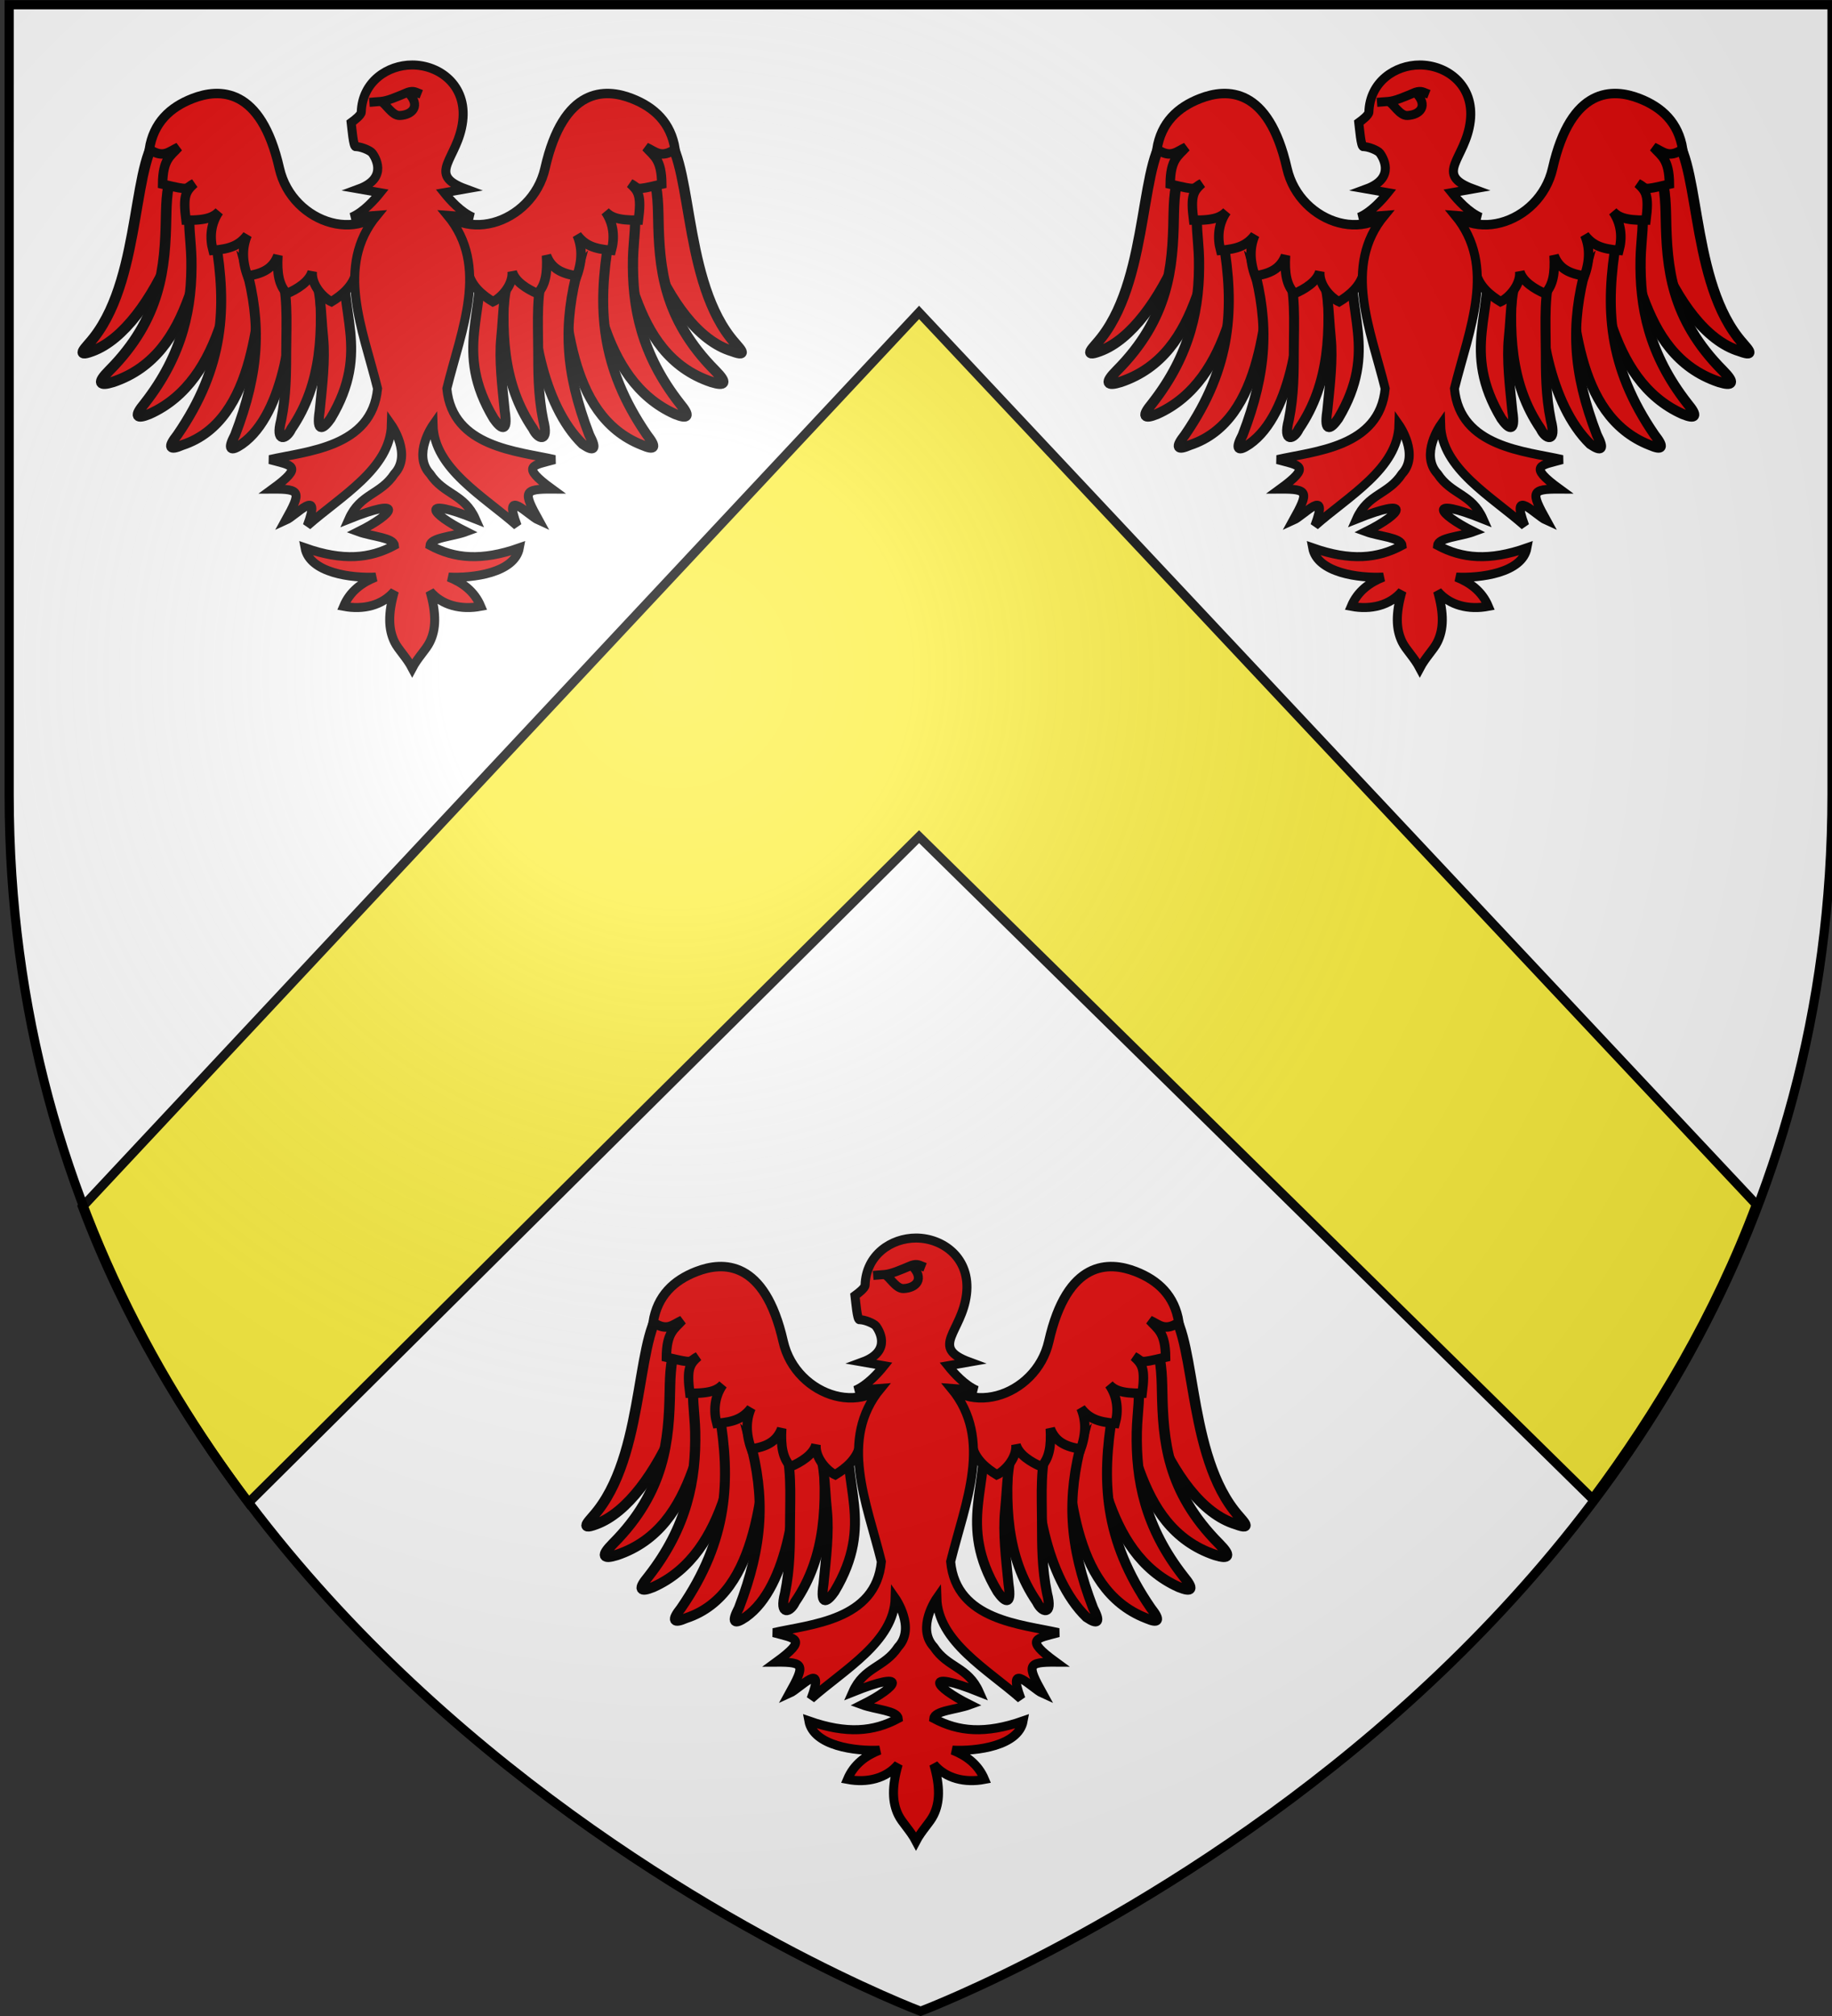<svg xmlns="http://www.w3.org/2000/svg" width="600" height="660" xml:space="preserve"><rect width="100%" height="100%" fill="#333333" stroke="none"/><path fill="#FFF" d="M3 1.555h597v258.5c0 286.2-298.5 398.391-298.5 398.391S3 546.255 3 260.055V1.555z"/><path fill="#FCEF3C" stroke="#000" stroke-width="3" d="M27.026 395.063c13.722 36.396 33.086 68.606 54.355 96.905l219.625-218.063 220.563 216.813c21.021-28.183 40.122-60.223 53.668-96.375l-274.229-292.06-273.982 292.78z"/><g fill="#E20909" stroke="#000"><path stroke-width="3.454" d="M218.31 427.448c-10.33 6.145-6.368 46.144-22.432 66.964-2.228 3.021-6.864 6.872-.638 4.568 20.524-7.523 37.23-52.857 34.941-75.029-1.779.001-5.04-.122-6.835.003-2.973 1.165-2.063 2.33-5.036 3.494z"/><path stroke-width="3.454" d="M222.15 439.12c-2.485 4.302-2.663 11.155-2.758 16.192-.305 16.236-1.558 32.898-18.637 50.06-3.97 4.018-3.307 5.106 1.283 3.696 27.394-9.218 27.016-43.69 35.764-62.974-.659-4.117-.278-8.116-2.946-10.719-1.768.194-3.533.185-5.304.503-2.827 1.483-4.573 1.76-7.402 3.241z"/><path stroke-width="3.352" d="M227.38 449.205c-1.067 7.488.177 13.371.302 19.53.32 15.71-2.678 31.23-15.324 47.39-3.504 4.213-2.773 5.21 1.547 3.467 24.955-11.1 27.391-46.073 30.683-65.435-.978-3.927-2.712-7.672-5.508-9.967-1.693.335-3.4.472-5.086.927-2.61 1.668-4.002 2.42-6.614 4.088z"/><path stroke-width="3.263" d="M235.593 462.601c3.71 22.123 2.924 41.382-12.488 63.81-3.305 4.19-2.567 5.141 1.594 3.334 24.625-8.066 24.69-44.755 27.406-63.68-1.052-3.796-1.309-7.396-4.087-9.56-1.64.368-3.297.544-4.926 1.03l-7.499 5.066z"/><path stroke-width="3.263" d="M245.558 471.468c5.073 18.78 4.44 34.155-3.559 54.97-2.469 4.73-1.568 5.528 2.185 2.98 13.996-9.762 17.95-40.036 16.09-58.26-1.343-5.113-3.152-5.956-7.918-7.995-1.542.668-3.139 1.148-4.649 1.928-1.856 2.691-3.014 2.206-2.149 6.377z"/><path stroke-width="3.263" d="M256.54 471.223c2.906 8.698 2.23 17.678 2.204 27.388-.019 7.203.01 14.804-1.656 22.993-1.966 7.548 1.717 6.262 3.307 2.854 10.176-14.849 10.632-32.347 8.905-51.029-.11-2.654 1.596-5.773-6.127-10.668-5.994 1.576-8.424 3.076-6.634 8.462z"/><path stroke-width="3.263" d="M266.691 470.871c3.625 7.163 3.227 14.453 4.152 23.752.713 7.166-.316 15.64-1.14 23.957-1.189 7.71 1.42 5.581 3.58 2.503 13.464-22.423 2.062-35.305 4.954-53.633-1.48-3.359-2.673-7.863-9.854-2.409l-1.692 5.83z"/><path stroke-width="3.097" d="M294.335 447.763c-9.294 17.585-33.677 9.758-37.83-8.597-6.069-26.815-19.763-26.239-28.41-22.885-7.419 2.877-12.81 7.917-14.187 16.638 4.645 3.068 6.323.79 9.534-.678-2.563 2.89-5.118 3.846-5.187 12.09 9.61 2.27 6.992 1.482 10.357-.216-2.762 2.545-3.732 3.925-2.698 12.004 7.136.127 9.23-1.218 10.79-2.78-2.779 4-3.036 8.621-1.944 12.661 5.646-.465 8.597-1.623 11.211-4.988-1.648 3.892-1.753 8.214.086 13.347 4.678-.669 8.274-2.226 9.963-6.669-.332 5.822.323 9.67 2.944 12.472 3.384-1.485 7.333-3.888 8.29-7.212-.369 4.45 3.747 8.723 6.302 9.853 3.297-2.002 7.046-4.982 8.066-9.464 7-7.669 5.347-7.658 18.856-4.908-1.127-6.087-3.35-15.594-6.143-20.668z"/><path stroke-width="3.454" d="M381.69 427.448c10.331 6.145 6.367 46.144 22.433 66.964 2.227 3.021 6.863 6.872.637 4.568-22.249-6.66-37.228-52.857-34.941-75.029 1.78.001 5.041-.122 6.835.003 2.972 1.165 2.064 2.33 5.036 3.494z"/><path stroke-width="3.454" d="M377.85 439.12c2.483 4.302 2.662 11.155 2.757 16.192.305 16.236 1.558 32.898 18.637 50.06 3.971 4.018 3.308 5.106-1.283 3.696-27.394-9.218-27.015-43.69-35.763-62.974.658-4.117.277-8.116 2.945-10.719 1.769.194 3.533.185 5.304.503 2.827 1.483 4.575 1.76 7.403 3.241z"/><path stroke-width="3.352" d="M372.619 449.205c1.068 7.488-.178 13.371-.303 19.53-.318 15.71 2.679 31.23 15.325 47.39 3.505 4.213 2.773 5.21-1.548 3.467-24.954-11.1-27.391-46.073-30.684-65.435.979-3.927 2.713-7.672 5.509-9.967 1.694.335 3.4.472 5.086.927 2.612 1.668 4.004 2.42 6.615 4.088z"/><path stroke-width="3.263" d="M364.406 462.601c-3.71 22.123-2.924 41.382 12.487 63.81 3.306 4.19 2.567 5.141-1.593 3.334-25.057-9.792-24.689-44.755-27.405-63.68 1.052-3.796 1.309-7.396 4.086-9.56 1.64.368 3.298.544 4.927 1.03 2.499 1.69 4.999 3.378 7.498 5.066z"/><path stroke-width="3.263" d="M354.441 471.468c-5.073 18.78-4.439 34.155 3.559 54.97 2.47 4.73 1.568 5.528-2.186 2.98-13.132-12.78-17.947-40.036-16.088-58.26 1.343-5.113 3.151-5.956 7.917-7.995 1.543.668 3.139 1.148 4.649 1.928 1.856 2.691 3.015 2.206 2.149 6.377z"/><path stroke-width="3.263" d="M343.461 471.223c-2.907 8.698-2.23 17.678-2.205 27.388.02 7.203-.009 14.804 1.657 22.993 1.965 7.548-1.718 6.262-3.308 2.854-10.177-14.849-10.633-32.347-8.906-51.029.111-2.654-1.595-5.773 6.128-10.668 5.993 1.576 8.424 3.076 6.634 8.462z"/><path stroke-width="3.263" d="M333.309 470.871c-3.626 7.163-3.227 14.453-4.152 23.752-.713 7.166.317 15.64 1.141 23.957 1.188 7.71-1.421 5.581-3.579 2.503-13.465-22.423-2.063-35.305-4.955-53.633 1.481-3.359 2.674-7.863 9.855-2.409l1.69 5.83z"/><path stroke-width="3.097" d="M305.666 447.763c9.293 17.585 33.676 9.758 37.829-8.597 6.067-26.815 19.763-26.239 28.41-22.885 7.417 2.877 12.81 7.917 14.187 16.638-4.646 3.068-6.324.79-9.535-.678 2.563 2.89 5.119 3.846 5.188 12.09-9.61 2.27-6.992 1.482-10.356-.216 2.76 2.545 3.731 3.925 2.696 12.004-7.135.127-9.229-1.218-10.789-2.78 2.779 4 3.036 8.621 1.944 12.661-5.646-.465-8.598-1.623-11.212-4.988 1.648 3.892 1.754 8.214-.085 13.347-4.679-.669-8.274-2.226-9.963-6.669.332 5.822-.323 9.67-2.943 12.472-3.385-1.485-7.334-3.888-8.289-7.212.368 4.45-3.747 8.723-6.302 9.853-3.299-2.002-7.047-4.982-8.066-9.464-7-7.669-5.348-7.658-18.857-4.908 1.125-6.087 3.349-15.594 6.143-20.668z"/></g><path fill="#E20909" stroke="#000" stroke-width="2.952" d="M300 405.31c8.82-.003 17.973 6.566 16.538 18.417-1.51 12.462-12.195 17.327.948 22.168l-7.003 1.226c1.879 2.347 5.43 6.361 9.417 8.058l-8.324-.632c13.764 16.66 4.572 37.25-.231 56.702 1.814 19.307 23.273 20.48 35.299 23.25-7.076 1.962-11.483 1.897-.835 9.656-9.486-.057-9.477.93-4.348 10.221-3.43-1.522-12.05-11.333-7.093 1.792-10.92-9.653-27.172-18.662-27.555-33.004 0 0-6.836 9.745-.976 16.014 4.51 6.88 11.199 6.427 14.877 14.771-18.451-7.379-15.137-1.883-3.05 4.141-4.512 1.655-11.554 1.92-11.827 4.515 8.044 4.313 16.799 5.158 29.258.787-1.502 8.237-15.342 9.996-23.167 9.572 4.454 1.74 8.443 4.597 10.52 9.575-6.417 1.22-12.664-.263-16.611-4.933 2.122 7.38 1.977 12.461-.08 16.63-1.241 2.52-3.923 5.044-5.758 8.53-1.835-3.486-4.516-6.01-5.76-8.53-2.055-4.169-2.2-9.25-.078-16.63-3.948 4.67-10.194 6.151-16.613 4.933 2.079-4.979 6.068-7.835 10.52-9.575-7.823.424-21.663-1.335-23.165-9.572 12.459 4.371 21.213 3.526 29.258-.787-.274-2.596-7.315-2.859-11.828-4.515 12.087-6.023 15.402-11.52-3.05-4.14 3.679-8.346 10.367-7.894 14.878-14.772 5.86-6.269-.976-16.014-.976-16.014-.383 14.342-16.636 23.351-27.555 33.004 4.956-13.125-3.664-3.314-7.093-1.792 5.129-9.292 5.138-10.277-4.347-10.22 10.647-7.76 6.24-7.695-.835-9.658 12.025-2.77 33.483-3.942 35.299-23.249-4.805-19.452-13.996-40.042-.232-56.702l-8.324.632c3.986-1.696 7.538-5.71 9.417-8.058l-7.002-1.226c9.973-3.673 5.093-10.804 4.404-11.729-.69-.926-3.945-2.218-5.42-2.109-.76.057-1.244-5.888-1.486-7.885 1.099-.797 3.28-2.476 3.309-3.43.304-9.964 8.63-15.434 16.68-15.432z"/><path fill="#E20909" stroke="#000" stroke-width="2.952" d="M298.643 414.331c4.315 4.325 1.438 7.343-2.714 7.524-2.577.113-4.652-4.089-6.205-4.57-1.022 0-3.254.236-3.72.266 1.135-.11 2.237-.178 3.689-.3 2.3-.194 4.984-1.396 8.873-3.012 2.043-.657 2.575.035 4.338.64-2.15-.956-3.993-.966-4.261-.548z"/><g fill="#E20909" stroke="#000"><path stroke-width="3.454" d="M53.31 43.41c-10.33 6.145-6.368 46.144-22.432 66.964-2.228 3.021-6.864 6.872-.638 4.568 20.524-7.523 37.23-52.857 34.941-75.029-1.779.001-5.04-.122-6.835.003-2.973 1.165-2.063 2.33-5.036 3.494z"/><path stroke-width="3.454" d="M57.15 55.081c-2.485 4.303-2.663 11.156-2.758 16.193-.305 16.236-1.558 32.898-18.637 50.06-3.97 4.018-3.307 5.106 1.283 3.696 27.394-9.218 27.016-43.69 35.764-62.974-.659-4.117-.278-8.116-2.946-10.719-1.768.194-3.533.185-5.304.503-2.827 1.483-4.573 1.758-7.402 3.241z"/><path stroke-width="3.352" d="M62.38 65.167c-1.067 7.488.177 13.371.302 19.53.32 15.71-2.678 31.23-15.324 47.39-3.504 4.213-2.773 5.21 1.547 3.467 24.955-11.1 27.391-46.073 30.683-65.435-.978-3.927-2.712-7.672-5.508-9.967-1.693.335-3.4.472-5.086.927-2.61 1.668-4.002 2.42-6.614 4.088z"/><path stroke-width="3.263" d="M70.593 78.563c3.71 22.123 2.924 41.382-12.488 63.81-3.305 4.19-2.567 5.141 1.594 3.334 24.625-8.066 24.69-44.755 27.406-63.68-1.052-3.796-1.309-7.396-4.087-9.56-1.64.368-3.297.544-4.926 1.03l-7.499 5.066z"/><path stroke-width="3.263" d="M80.558 87.43c5.073 18.78 4.44 34.155-3.559 54.97-2.469 4.73-1.568 5.528 2.185 2.98 13.996-9.762 17.95-40.036 16.09-58.26-1.343-5.113-3.152-5.956-7.918-7.995-1.542.668-3.139 1.148-4.649 1.928-1.856 2.691-3.014 2.206-2.149 6.377z"/><path stroke-width="3.263" d="M91.54 87.185c2.906 8.698 2.23 17.678 2.204 27.388-.019 7.203.01 14.804-1.656 22.993-1.966 7.548 1.717 6.262 3.307 2.854 10.176-14.849 10.632-32.347 8.905-51.029-.11-2.654 1.596-5.773-6.127-10.668C92.18 80.3 89.75 81.8 91.54 87.185z"/><path stroke-width="3.263" d="M101.691 86.833c3.625 7.163 3.227 14.453 4.152 23.752.713 7.166-.316 15.64-1.14 23.957-1.189 7.71 1.42 5.581 3.58 2.503 13.464-22.423 2.062-35.305 4.954-53.633-1.48-3.359-2.673-7.863-9.854-2.409l-1.692 5.83z"/><path stroke-width="3.097" d="M129.335 63.724c-9.294 17.585-33.677 9.758-37.83-8.597-6.069-26.815-19.763-26.239-28.41-22.885-7.419 2.877-12.81 7.917-14.187 16.638 4.645 3.068 6.323.79 9.534-.678-2.563 2.89-5.118 3.846-5.187 12.09 9.61 2.27 6.992 1.482 10.357-.216-2.762 2.545-3.732 3.925-2.698 12.004 7.136.127 9.23-1.218 10.79-2.78-2.779 4-3.036 8.621-1.944 12.661 5.646-.465 8.597-1.623 11.211-4.988-1.648 3.892-1.753 8.214.086 13.347 4.678-.669 8.274-2.226 9.963-6.669-.332 5.822.323 9.67 2.944 12.472 3.384-1.485 7.333-3.888 8.29-7.212-.369 4.45 3.747 8.723 6.302 9.853 3.297-2.002 7.046-4.982 8.066-9.464 7-7.669 5.347-7.658 18.856-4.908-1.127-6.086-3.35-15.593-6.143-20.668z"/><path stroke-width="3.454" d="M216.69 43.41c10.331 6.145 6.367 46.144 22.433 66.964 2.227 3.021 6.863 6.872.637 4.568-22.249-6.66-37.228-52.857-34.941-75.029 1.78.001 5.041-.122 6.835.003 2.972 1.165 2.064 2.33 5.036 3.494z"/><path stroke-width="3.454" d="M212.85 55.081c2.483 4.303 2.662 11.156 2.757 16.193.305 16.236 1.558 32.898 18.637 50.06 3.971 4.018 3.308 5.106-1.283 3.696-27.394-9.218-27.015-43.69-35.763-62.974.658-4.117.277-8.116 2.945-10.719 1.769.194 3.533.185 5.304.503 2.827 1.483 4.575 1.758 7.403 3.241z"/><path stroke-width="3.352" d="M207.619 65.167c1.068 7.488-.178 13.371-.303 19.53-.318 15.71 2.679 31.23 15.325 47.39 3.505 4.213 2.773 5.21-1.548 3.467-24.954-11.1-27.391-46.073-30.684-65.435.979-3.927 2.713-7.672 5.509-9.967 1.694.335 3.4.472 5.086.927 2.612 1.668 4.004 2.42 6.615 4.088z"/><path stroke-width="3.263" d="M199.406 78.563c-3.71 22.123-2.924 41.382 12.487 63.81 3.306 4.19 2.567 5.141-1.593 3.334-25.057-9.792-24.689-44.755-27.405-63.68 1.052-3.796 1.309-7.396 4.086-9.56 1.64.368 3.298.544 4.927 1.03 2.499 1.69 4.999 3.378 7.498 5.066z"/><path stroke-width="3.263" d="M189.441 87.43c-5.073 18.78-4.439 34.155 3.559 54.97 2.47 4.73 1.568 5.528-2.186 2.98-13.132-12.78-17.947-40.036-16.088-58.26 1.343-5.113 3.151-5.956 7.917-7.995 1.543.668 3.139 1.148 4.649 1.928 1.856 2.691 3.015 2.206 2.149 6.377z"/><path stroke-width="3.263" d="M178.461 87.185c-2.907 8.698-2.23 17.678-2.205 27.388.02 7.203-.009 14.804 1.657 22.993 1.965 7.548-1.718 6.262-3.308 2.854-10.177-14.849-10.633-32.347-8.906-51.029.111-2.654-1.595-5.773 6.128-10.668 5.993 1.576 8.424 3.076 6.634 8.462z"/><path stroke-width="3.263" d="M168.309 86.833c-3.626 7.163-3.227 14.453-4.152 23.752-.713 7.166.317 15.64 1.141 23.957 1.188 7.71-1.421 5.581-3.579 2.503-13.465-22.423-2.063-35.305-4.955-53.633 1.481-3.359 2.674-7.863 9.855-2.409l1.69 5.83z"/><path stroke-width="3.097" d="M140.666 63.724c9.293 17.585 33.676 9.758 37.829-8.597 6.067-26.815 19.763-26.239 28.41-22.885 7.417 2.877 12.81 7.917 14.187 16.638-4.646 3.068-6.324.79-9.535-.678 2.563 2.89 5.119 3.846 5.188 12.09-9.61 2.27-6.992 1.482-10.356-.216 2.76 2.545 3.731 3.925 2.696 12.004-7.135.127-9.229-1.218-10.789-2.78 2.779 4 3.036 8.621 1.944 12.661-5.646-.465-8.598-1.623-11.212-4.988 1.648 3.892 1.754 8.214-.085 13.347-4.679-.669-8.274-2.226-9.963-6.669.332 5.822-.323 9.67-2.943 12.472-3.385-1.485-7.334-3.888-8.289-7.212.368 4.45-3.747 8.723-6.302 9.853-3.299-2.002-7.047-4.982-8.066-9.464-7-7.669-5.348-7.658-18.857-4.908 1.125-6.086 3.349-15.593 6.143-20.668z"/></g><path fill="#E20909" stroke="#000" stroke-width="2.952" d="M135 21.272c8.82-.003 17.973 6.566 16.538 18.417-1.51 12.462-12.195 17.327.948 22.168l-7.003 1.226c1.879 2.347 5.43 6.361 9.417 8.058l-8.324-.632c13.764 16.66 4.572 37.25-.231 56.702 1.814 19.307 23.273 20.48 35.299 23.25-7.076 1.962-11.483 1.897-.835 9.656-9.486-.057-9.477.93-4.348 10.221-3.43-1.522-12.05-11.333-7.093 1.792-10.92-9.653-27.172-18.662-27.555-33.004 0 0-6.836 9.745-.976 16.014 4.51 6.88 11.199 6.427 14.877 14.771-18.451-7.379-15.137-1.883-3.05 4.141-4.512 1.655-11.554 1.92-11.827 4.515 8.044 4.313 16.799 5.158 29.258.787-1.502 8.237-15.342 9.996-23.167 9.572 4.454 1.74 8.443 4.597 10.52 9.575-6.417 1.22-12.664-.263-16.611-4.933 2.122 7.38 1.977 12.461-.08 16.63-1.241 2.52-3.923 5.044-5.758 8.53-1.835-3.486-4.516-6.01-5.76-8.53-2.055-4.169-2.2-9.25-.078-16.63-3.948 4.67-10.194 6.151-16.613 4.933 2.079-4.979 6.068-7.835 10.52-9.575-7.823.424-21.663-1.335-23.165-9.572 12.459 4.371 21.213 3.526 29.258-.787-.274-2.596-7.315-2.859-11.828-4.515 12.087-6.023 15.402-11.52-3.05-4.14 3.679-8.346 10.367-7.894 14.878-14.772 5.86-6.269-.976-16.014-.976-16.014-.383 14.342-16.636 23.351-27.555 33.004 4.956-13.125-3.664-3.314-7.093-1.792 5.129-9.292 5.138-10.277-4.347-10.22 10.647-7.76 6.24-7.695-.835-9.658 12.025-2.77 33.483-3.942 35.299-23.249-4.805-19.452-13.996-40.042-.232-56.702l-8.324.632c3.986-1.696 7.538-5.71 9.417-8.058l-7.002-1.226c9.973-3.673 5.093-10.804 4.404-11.729-.69-.926-3.945-2.218-5.42-2.109-.76.057-1.244-5.888-1.486-7.885 1.099-.797 3.28-2.476 3.309-3.43.304-9.964 8.63-15.434 16.68-15.432z"/><path fill="#E20909" stroke="#000" stroke-width="2.952" d="M133.643 30.293c4.315 4.325 1.438 7.343-2.714 7.524-2.577.113-4.652-4.089-6.205-4.57-1.022 0-3.254.236-3.72.266 1.135-.11 2.237-.178 3.689-.3 2.3-.194 4.984-1.396 8.873-3.012 2.043-.657 2.575.035 4.338.64-2.15-.956-3.993-.966-4.261-.548z"/><g fill="#E20909" stroke="#000"><path stroke-width="3.454" d="M383.31 43.41c-10.33 6.145-6.368 46.144-22.433 66.964-2.228 3.021-6.864 6.872-.638 4.568 20.524-7.523 37.23-52.857 34.941-75.029-1.779.001-5.04-.122-6.836.003-2.97 1.165-2.06 2.33-5.034 3.494z"/><path stroke-width="3.454" d="M387.151 55.081c-2.485 4.303-2.663 11.156-2.758 16.193-.306 16.236-1.559 32.898-18.637 50.06-3.97 4.018-3.308 5.106 1.282 3.696 27.395-9.218 27.017-43.69 35.765-62.974-.659-4.117-.278-8.116-2.946-10.719-1.769.194-3.533.185-5.304.503-2.828 1.483-4.574 1.758-7.402 3.241z"/><path stroke-width="3.352" d="M392.38 65.167c-1.067 7.488.178 13.371.302 19.53.32 15.71-2.678 31.23-15.324 47.39-3.504 4.213-2.772 5.21 1.548 3.467 24.954-11.1 27.391-46.073 30.683-65.435-.978-3.927-2.712-7.672-5.508-9.967-1.693.335-3.4.472-5.086.927-2.612 1.668-4.003 2.42-6.615 4.088z"/><path stroke-width="3.263" d="M400.593 78.563c3.71 22.123 2.924 41.382-12.488 63.81-3.305 4.19-2.567 5.141 1.594 3.334 24.626-8.066 24.69-44.755 27.406-63.68-1.052-3.796-1.309-7.396-4.087-9.56-1.64.368-3.297.544-4.927 1.03-2.499 1.69-4.998 3.378-7.498 5.066z"/><path stroke-width="3.263" d="M410.558 87.43c5.073 18.78 4.44 34.155-3.559 54.97-2.469 4.73-1.568 5.528 2.185 2.98 13.996-9.762 17.95-40.036 16.09-58.26-1.343-5.113-3.152-5.956-7.918-7.995-1.543.668-3.139 1.148-4.649 1.928-1.856 2.691-3.013 2.206-2.149 6.377z"/><path stroke-width="3.263" d="M421.54 87.185c2.906 8.698 2.23 17.678 2.204 27.388-.019 7.203.01 14.804-1.656 22.993-1.966 7.548 1.718 6.262 3.308 2.854 10.176-14.849 10.632-32.347 8.904-51.029-.11-2.654 1.596-5.773-6.127-10.668-5.994 1.576-8.424 3.076-6.634 8.462z"/><path stroke-width="3.263" d="M431.691 86.833c3.625 7.163 3.227 14.453 4.152 23.752.713 7.166-.316 15.64-1.14 23.957-1.189 7.71 1.42 5.581 3.578 2.503 13.466-22.423 2.063-35.305 4.955-53.633-1.48-3.359-2.673-7.863-9.854-2.409l-1.69 5.83z"/><path stroke-width="3.097" d="M459.335 63.724c-9.294 17.585-33.677 9.758-37.83-8.597-6.068-26.815-19.762-26.239-28.41-22.885-7.418 2.877-12.81 7.917-14.186 16.638 4.645 3.068 6.323.79 9.534-.678-2.563 2.89-5.118 3.846-5.188 12.09 9.61 2.27 6.992 1.482 10.357-.216-2.762 2.545-3.732 3.925-2.698 12.004 7.136.127 9.23-1.218 10.79-2.78-2.779 4-3.036 8.621-1.944 12.661 5.646-.465 8.598-1.623 11.211-4.988-1.647 3.892-1.753 8.214.086 13.347 4.68-.669 8.274-2.226 9.963-6.669-.332 5.822.323 9.67 2.944 12.472 3.384-1.485 7.333-3.888 8.288-7.212-.368 4.45 3.748 8.723 6.303 9.853 3.298-2.002 7.047-4.982 8.066-9.464 7-7.669 5.347-7.658 18.855-4.908-1.125-6.086-3.348-15.593-6.14-20.668z"/><path stroke-width="3.454" d="M546.69 43.41c10.331 6.145 6.367 46.144 22.433 66.964 2.227 3.021 6.863 6.872.637 4.568-22.249-6.66-37.228-52.857-34.941-75.029 1.78.001 5.041-.122 6.835.003 2.972 1.165 2.064 2.33 5.036 3.494z"/><path stroke-width="3.454" d="M542.85 55.081c2.483 4.303 2.662 11.156 2.757 16.193.305 16.236 1.558 32.898 18.637 50.06 3.971 4.018 3.308 5.106-1.283 3.696-27.394-9.218-27.015-43.69-35.763-62.974.658-4.117.277-8.116 2.945-10.719 1.769.194 3.533.185 5.304.503 2.827 1.483 4.575 1.758 7.403 3.241z"/><path stroke-width="3.352" d="M537.619 65.167c1.068 7.488-.178 13.371-.303 19.53-.318 15.71 2.679 31.23 15.325 47.39 3.505 4.213 2.773 5.21-1.548 3.467-24.954-11.1-27.391-46.073-30.684-65.435.979-3.927 2.713-7.672 5.509-9.967 1.694.335 3.4.472 5.086.927 2.612 1.668 4.004 2.42 6.615 4.088z"/><path stroke-width="3.263" d="M529.406 78.563c-3.71 22.123-2.924 41.382 12.487 63.81 3.306 4.19 2.567 5.141-1.593 3.334-25.057-9.792-24.689-44.755-27.405-63.68 1.052-3.796 1.309-7.396 4.086-9.56 1.64.368 3.298.544 4.927 1.03 2.499 1.69 4.999 3.378 7.498 5.066z"/><path stroke-width="3.263" d="M519.441 87.43c-5.073 18.78-4.439 34.155 3.559 54.97 2.47 4.73 1.568 5.528-2.186 2.98-13.132-12.78-17.947-40.036-16.088-58.26 1.343-5.113 3.151-5.956 7.917-7.995 1.543.668 3.139 1.148 4.649 1.928 1.856 2.691 3.015 2.206 2.149 6.377z"/><path stroke-width="3.263" d="M508.461 87.185c-2.907 8.698-2.23 17.678-2.205 27.388.02 7.203-.009 14.804 1.657 22.993 1.965 7.548-1.718 6.262-3.308 2.854-10.177-14.849-10.633-32.347-8.906-51.029.111-2.654-1.595-5.773 6.128-10.668 5.993 1.576 8.424 3.076 6.634 8.462z"/><path stroke-width="3.263" d="M498.309 86.833c-3.626 7.163-3.227 14.453-4.152 23.752-.713 7.166.317 15.64 1.141 23.957 1.188 7.71-1.421 5.581-3.579 2.503-13.465-22.423-2.063-35.305-4.955-53.633 1.481-3.359 2.674-7.863 9.855-2.409l1.69 5.83z"/><path stroke-width="3.097" d="M470.666 63.724c9.293 17.585 33.676 9.758 37.829-8.597 6.067-26.815 19.763-26.239 28.41-22.885 7.417 2.877 12.81 7.917 14.187 16.638-4.646 3.068-6.324.79-9.535-.678 2.563 2.89 5.119 3.846 5.188 12.09-9.61 2.27-6.992 1.482-10.356-.216 2.76 2.545 3.731 3.925 2.696 12.004-7.135.127-9.229-1.218-10.789-2.78 2.779 4 3.036 8.621 1.944 12.661-5.646-.465-8.598-1.623-11.212-4.988 1.648 3.892 1.754 8.214-.085 13.347-4.679-.669-8.274-2.226-9.963-6.669.332 5.822-.323 9.67-2.943 12.472-3.385-1.485-7.334-3.888-8.289-7.212.368 4.45-3.747 8.723-6.302 9.853-3.299-2.002-7.047-4.982-8.066-9.464-7-7.669-5.348-7.658-18.857-4.908 1.125-6.086 3.349-15.593 6.143-20.668z"/></g><path fill="#E20909" stroke="#000" stroke-width="2.952" d="M465 21.272c8.82-.003 17.973 6.566 16.538 18.417-1.51 12.462-12.195 17.327.948 22.168l-7.003 1.226c1.879 2.347 5.43 6.361 9.417 8.058l-8.324-.632c13.764 16.66 4.572 37.25-.231 56.702 1.814 19.307 23.273 20.48 35.299 23.25-7.076 1.962-11.483 1.897-.835 9.656-9.486-.057-9.477.93-4.348 10.221-3.43-1.522-12.05-11.333-7.093 1.792-10.92-9.653-27.172-18.662-27.555-33.004 0 0-6.836 9.745-.976 16.014 4.51 6.88 11.199 6.427 14.877 14.771-18.451-7.379-15.137-1.883-3.05 4.141-4.512 1.655-11.554 1.92-11.827 4.515 8.044 4.313 16.799 5.158 29.258.787-1.502 8.237-15.342 9.996-23.167 9.572 4.454 1.74 8.443 4.597 10.52 9.575-6.417 1.22-12.664-.263-16.611-4.933 2.122 7.38 1.977 12.461-.08 16.63-1.241 2.52-3.923 5.044-5.758 8.53-1.835-3.486-4.516-6.01-5.76-8.53-2.055-4.169-2.2-9.25-.078-16.63-3.947 4.67-10.193 6.151-16.612 4.933 2.078-4.979 6.067-7.835 10.52-9.575-7.823.424-21.663-1.335-23.165-9.572 12.46 4.371 21.214 3.526 29.258-.787-.273-2.596-7.314-2.859-11.827-4.515 12.087-6.023 15.4-11.52-3.05-4.14 3.678-8.346 10.366-7.894 14.877-14.772 5.86-6.269-.976-16.014-.976-16.014-.383 14.342-16.636 23.351-27.555 33.004 4.956-13.125-3.664-3.314-7.093-1.792 5.129-9.292 5.138-10.277-4.347-10.22 10.647-7.76 6.24-7.695-.835-9.658 12.024-2.77 33.483-3.942 35.299-23.249-4.805-19.452-13.996-40.042-.232-56.702l-8.324.632c3.985-1.696 7.538-5.71 9.416-8.058l-7.002-1.226c9.974-3.673 5.093-10.804 4.404-11.729s-3.944-2.218-5.42-2.109c-.76.057-1.244-5.888-1.485-7.885 1.099-.797 3.279-2.476 3.309-3.43.303-9.964 8.629-15.434 16.679-15.432z"/><path fill="#E20909" stroke="#000" stroke-width="2.952" d="M463.643 30.293c4.315 4.325 1.438 7.343-2.714 7.524-2.576.113-4.652-4.089-6.204-4.57-1.022 0-3.254.236-3.721.266 1.136-.11 2.237-.178 3.689-.3 2.3-.194 4.983-1.396 8.872-3.012 2.043-.657 2.575.035 4.338.64-2.148-.956-3.992-.966-4.26-.548z"/><radialGradient id="a" cx="-587.859" cy="581.894" r="405" gradientTransform="translate(809.36 -361.84)" gradientUnits="userSpaceOnUse"><stop offset="0" style="stop-color:#fff;stop-opacity:.31"/><stop offset=".19" style="stop-color:#fff;stop-opacity:.25"/><stop offset=".6" style="stop-color:#6b6b6b;stop-opacity:.125"/><stop offset="1" style="stop-color:#000;stop-opacity:.125"/></radialGradient><path fill="url(#a)" d="M3 1.555h597v258.5c0 286.2-298.5 398.391-298.5 398.391S3 546.255 3 260.055V1.555z"/><path fill="none" stroke="#000" stroke-width="3" d="M3 1.555h597v258.5c0 286.2-298.5 398.391-298.5 398.391S3 546.255 3 260.055V1.555z"/></svg>